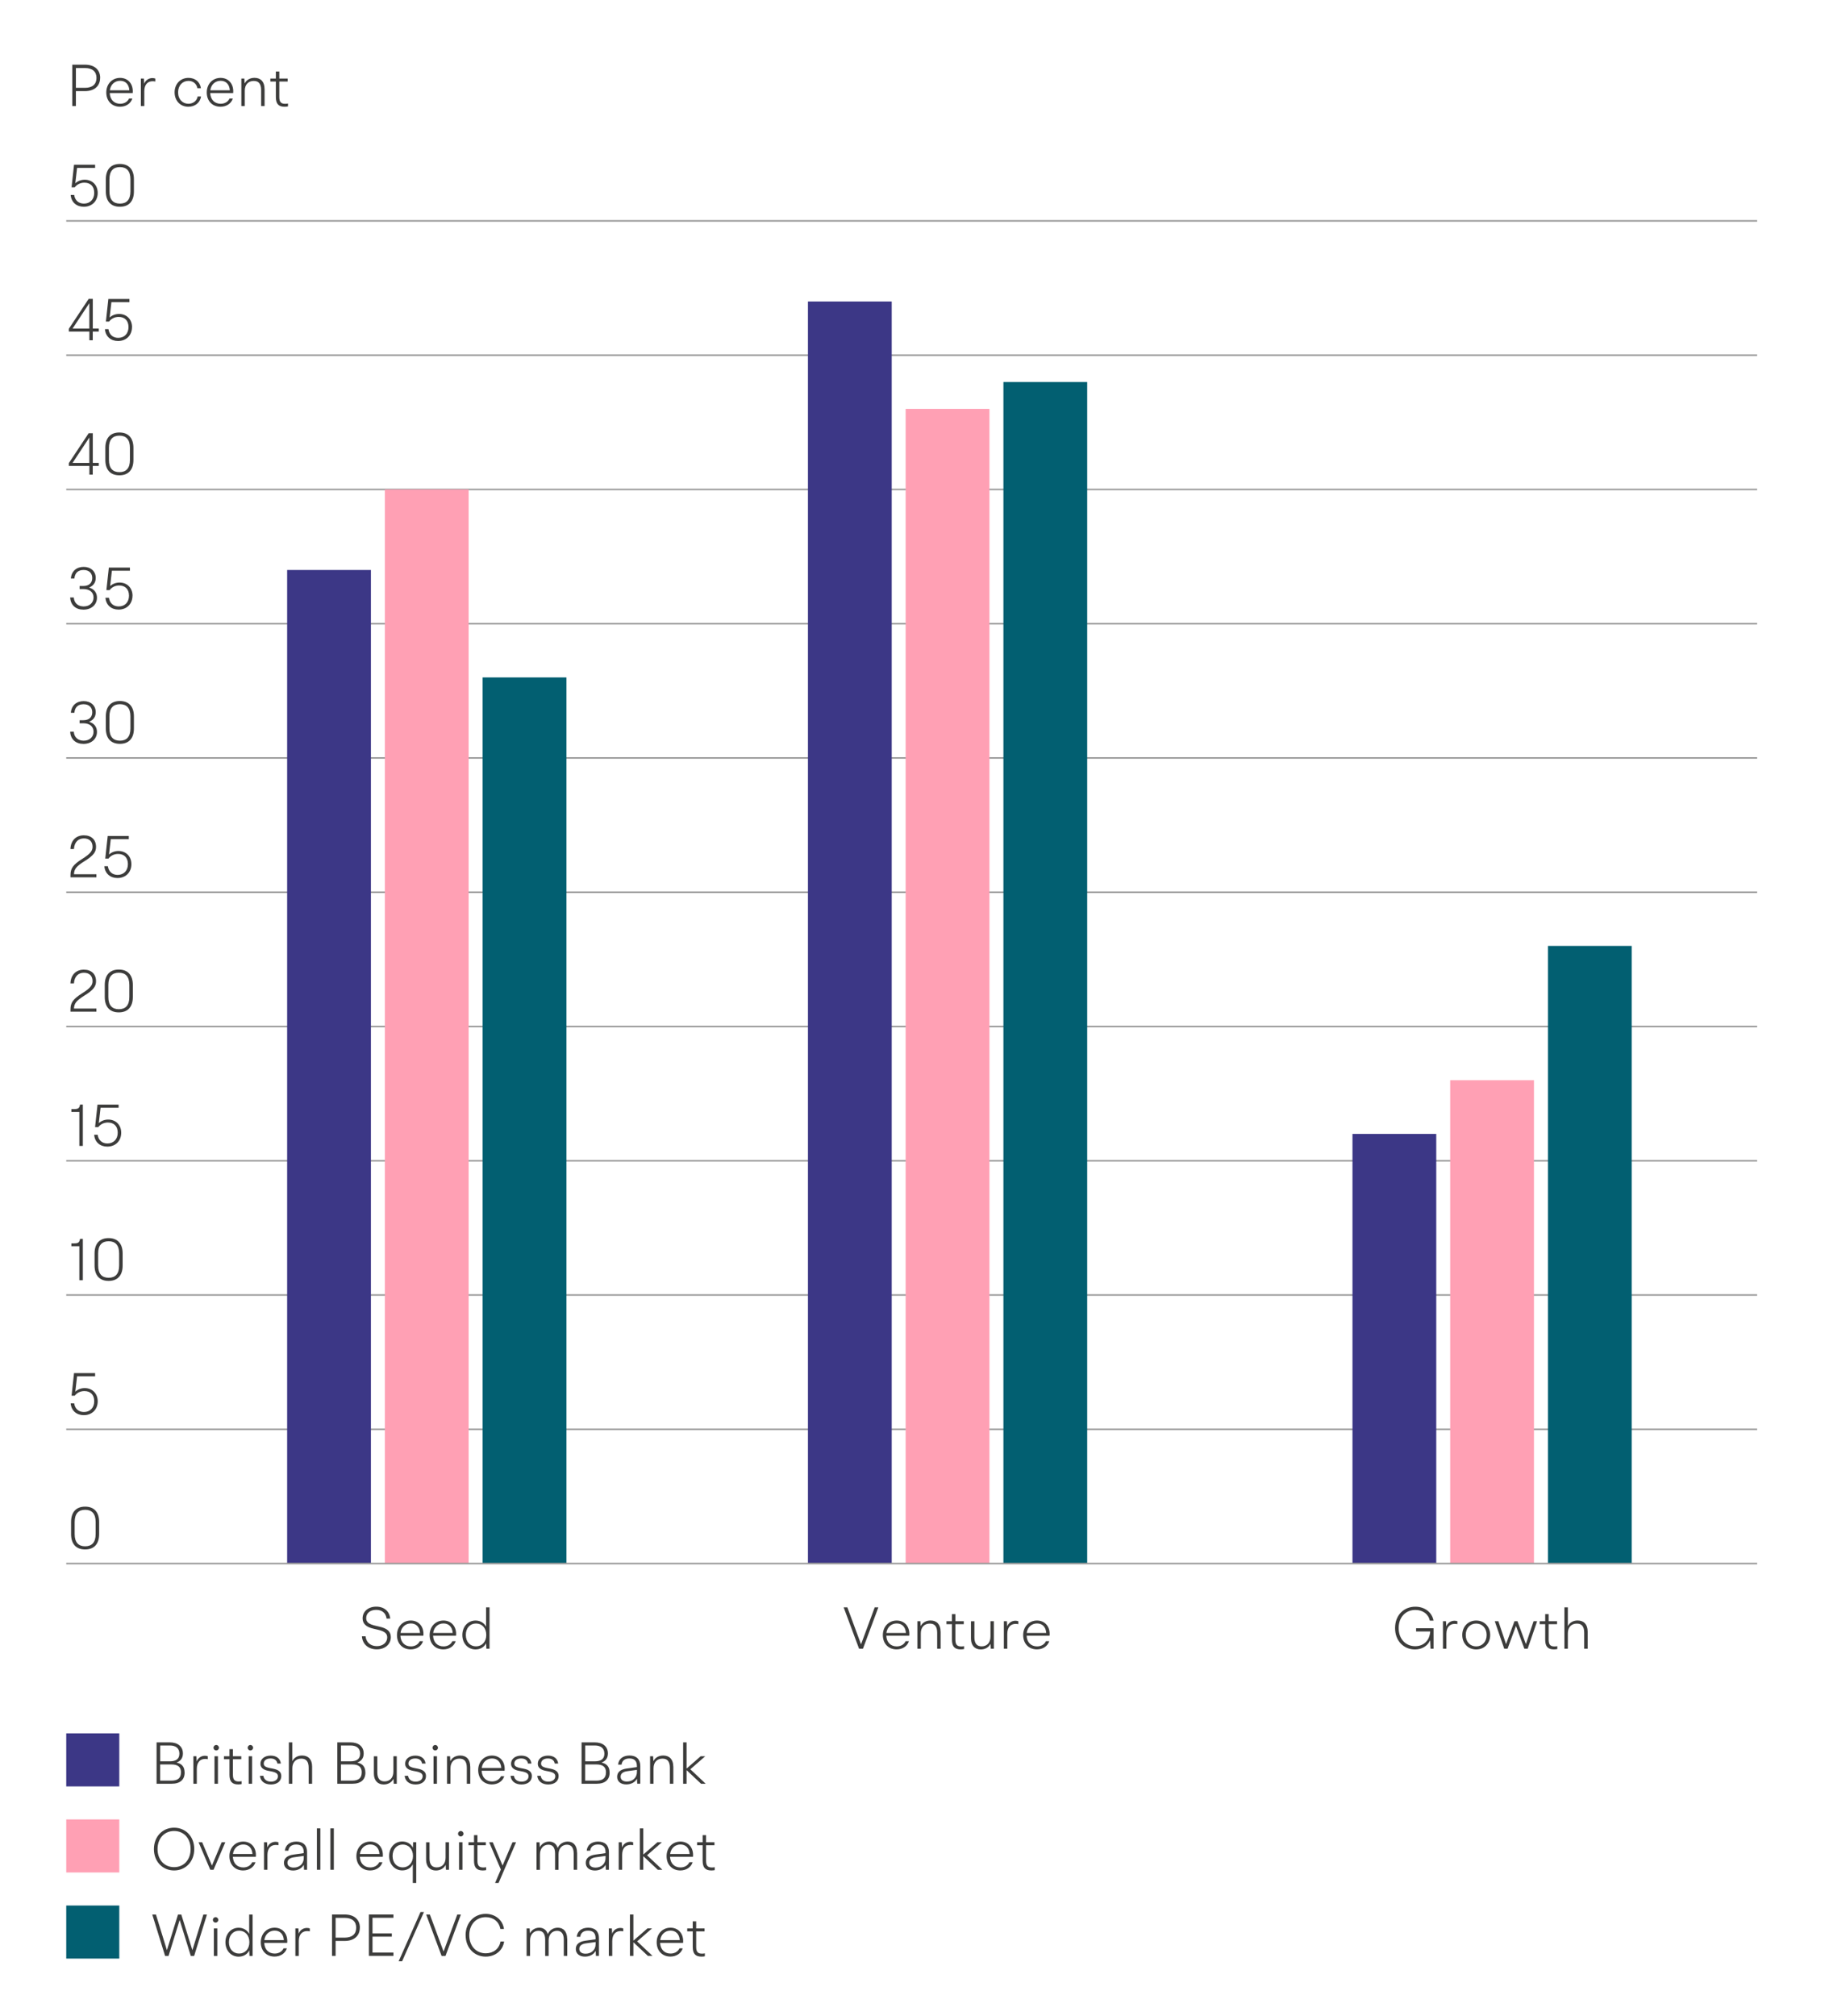 <?xml version="1.0" encoding="UTF-8"?><svg id="Layer_1" xmlns="http://www.w3.org/2000/svg" xmlns:xlink="http://www.w3.org/1999/xlink" viewBox="0 0 370.54 409.2"><defs><style>.cls-1,.cls-2{fill:none;}.cls-3{clip-path:url(#clippath);}.cls-4{fill:#025f71;}.cls-5{fill:#ffa0b4;}.cls-6{fill:#3c3c3b;}.cls-7{fill:#3c3786;}.cls-8{clip-path:url(#clippath-1);}.cls-9{clip-path:url(#clippath-4);}.cls-10{clip-path:url(#clippath-3);}.cls-11{clip-path:url(#clippath-2);}.cls-2{stroke:#999;stroke-miterlimit:10;stroke-width:.31px;}</style><clipPath id="clippath"><rect class="cls-1" x="13.45" y="11.35" width="343.31" height="388.69"/></clipPath><clipPath id="clippath-1"><rect class="cls-1" x="13.45" y="11.35" width="343.31" height="388.69"/></clipPath><clipPath id="clippath-2"><rect class="cls-1" x="13.45" y="11.35" width="343.31" height="388.69"/></clipPath><clipPath id="clippath-3"><rect class="cls-1" x="13.45" y="11.35" width="343.31" height="388.69"/></clipPath><clipPath id="clippath-4"><rect class="cls-1" x="13.45" y="11.35" width="343.31" height="388.69"/></clipPath></defs><g class="cls-3"><g><path class="cls-6" d="M20.05,94.58h-1.22v1.76h-.68v-1.76h-4.17v-.58l4.02-6.06h.84v6.02h1.22v.61Zm-1.91-.61v-5.16l-3.41,5.16h3.41Z"/><path class="cls-6" d="M21.39,93.36v-2.45c0-1.99,1.01-3.12,2.85-3.12s2.85,1.13,2.85,3.12v2.45c0,1.99-1.01,3.12-2.85,3.12s-2.85-1.13-2.85-3.12Zm4.99,0v-2.45c0-1.68-.76-2.48-2.13-2.48s-2.13,.8-2.13,2.48v2.45c0,1.68,.76,2.48,2.13,2.48s2.13-.8,2.13-2.48Z"/></g><g><path class="cls-6" d="M14.27,121.28h.71c.08,1.16,.89,1.82,2.01,1.82,1.22,0,2-.77,2-1.82s-.77-1.71-2.08-1.71h-.74v-.62h.74c1.2,0,1.82-.64,1.82-1.62s-.65-1.63-1.76-1.63-1.76,.58-1.87,1.74h-.71c.1-1.49,1.15-2.37,2.6-2.37s2.45,.91,2.45,2.24c0,.89-.44,1.57-1.3,1.93v.04c1,.31,1.55,1.06,1.55,2.04,0,1.4-1.1,2.43-2.75,2.43-1.54,0-2.61-.9-2.69-2.46Z"/><path class="cls-6" d="M26.9,120.92c0,1.67-1.16,2.82-2.83,2.82-1.43,0-2.54-.88-2.66-2.4h.71c.16,1.14,.94,1.76,1.98,1.76,1.25,0,2.09-.86,2.09-2.19s-.79-2.06-1.99-2.06c-.79,0-1.5,.33-1.95,.94h-.65l.5-4.58h4.28v.64h-3.66l-.36,3.12c.53-.48,1.2-.72,1.92-.72,1.5,0,2.63,1.06,2.63,2.69Z"/></g><g><path class="cls-6" d="M14.27,148.53h.71c.08,1.16,.89,1.82,2.01,1.82,1.22,0,2-.77,2-1.82s-.77-1.71-2.08-1.71h-.74v-.62h.74c1.2,0,1.82-.64,1.82-1.62s-.65-1.63-1.76-1.63-1.76,.58-1.87,1.74h-.71c.1-1.49,1.15-2.37,2.6-2.37s2.45,.91,2.45,2.24c0,.89-.44,1.57-1.3,1.93v.04c1,.31,1.55,1.06,1.55,2.04,0,1.4-1.1,2.43-2.75,2.43-1.54,0-2.61-.9-2.69-2.46Z"/><path class="cls-6" d="M21.49,147.87v-2.45c0-1.99,1.01-3.12,2.85-3.12s2.85,1.13,2.85,3.12v2.45c0,1.99-1.01,3.12-2.85,3.12s-2.85-1.13-2.85-3.12Zm4.99,0v-2.45c0-1.68-.76-2.48-2.13-2.48s-2.13,.8-2.13,2.48v2.45c0,1.68,.76,2.48,2.13,2.48s2.13-.8,2.13-2.48Z"/></g><g><path class="cls-6" d="M19.84,39.15c0,1.67-1.16,2.82-2.83,2.82-1.43,0-2.54-.88-2.66-2.4h.71c.16,1.14,.94,1.76,1.98,1.76,1.25,0,2.09-.86,2.09-2.19s-.79-2.06-1.99-2.06c-.79,0-1.5,.34-1.96,.94h-.65l.5-4.58h4.28v.64h-3.66l-.36,3.12c.53-.48,1.2-.72,1.92-.72,1.5,0,2.63,1.06,2.63,2.69Z"/><path class="cls-6" d="M21.49,38.85v-2.45c0-1.99,1.01-3.12,2.85-3.12s2.85,1.13,2.85,3.12v2.45c0,1.99-1.01,3.12-2.85,3.12s-2.85-1.13-2.85-3.12Zm4.99,0v-2.45c0-1.68-.76-2.48-2.13-2.48s-2.13,.8-2.13,2.48v2.45c0,1.68,.76,2.48,2.13,2.48s2.13-.8,2.13-2.48Z"/></g><g><path class="cls-6" d="M20.05,67.31h-1.22v1.76h-.68v-1.76h-4.17v-.58l4.02-6.06h.84v6.02h1.22v.61Zm-1.91-.61v-5.16l-3.41,5.16h3.41Z"/><path class="cls-6" d="M26.8,66.4c0,1.67-1.16,2.82-2.83,2.82-1.43,0-2.54-.88-2.66-2.4h.71c.16,1.14,.94,1.76,1.98,1.76,1.25,0,2.09-.86,2.09-2.19s-.79-2.06-1.99-2.06c-.79,0-1.5,.34-1.95,.94h-.65l.5-4.58h4.28v.64h-3.66l-.36,3.12c.53-.48,1.2-.72,1.92-.72,1.5,0,2.63,1.06,2.63,2.69Z"/></g><g><path class="cls-6" d="M20.33,15.81c0,1.64-1.15,2.69-3.09,2.69h-1.83v3.03h-.73V13.13h2.57c1.94,0,3.09,1.04,3.09,2.67Zm-.74,0c0-1.26-.8-2-2.36-2h-1.82v4.02h1.82c1.56,0,2.36-.74,2.36-2.01Z"/><path class="cls-6" d="M26.93,18.89h-4.65c.06,1.39,.94,2.17,2.11,2.17,.82,0,1.49-.37,1.82-1.06h.66c-.32,1.03-1.31,1.67-2.5,1.67-1.63,0-2.79-1.15-2.79-2.9s1.21-2.96,2.81-2.96c1.49,0,2.57,1.07,2.57,2.73,0,.12,0,.23-.02,.35Zm-4.63-.56h3.96c-.08-1.27-.83-1.93-1.87-1.93s-1.93,.71-2.09,1.93Z"/><path class="cls-6" d="M31.53,15.95v.6c-.18-.04-.36-.06-.54-.06-1,0-1.69,.66-1.69,2.04v3h-.7v-5.58h.62l.06,1.04h.01c.26-.72,.92-1.14,1.66-1.14,.22,0,.41,.04,.58,.1Z"/><path class="cls-6" d="M35.45,18.75c0-1.74,1.2-2.94,2.82-2.94,1.32,0,2.34,.79,2.52,2.09h-.71c-.17-.91-.89-1.48-1.81-1.48-1.18,0-2.11,.88-2.11,2.33s.93,2.31,2.1,2.31c.94,0,1.73-.59,1.87-1.48h.68c-.17,1.28-1.24,2.09-2.57,2.09-1.62,0-2.79-1.2-2.79-2.93Z"/><path class="cls-6" d="M47.33,18.89h-4.65c.06,1.39,.94,2.17,2.11,2.17,.82,0,1.49-.37,1.82-1.06h.66c-.32,1.03-1.31,1.67-2.5,1.67-1.63,0-2.79-1.15-2.79-2.9s1.21-2.96,2.81-2.96c1.49,0,2.57,1.07,2.57,2.73,0,.12,0,.23-.02,.35Zm-4.63-.56h3.96c-.08-1.27-.83-1.93-1.87-1.93s-1.93,.71-2.09,1.93Z"/><path class="cls-6" d="M53.72,18.05v3.48h-.7v-3.25c0-1.31-.54-1.85-1.5-1.85-1.07,0-1.82,.7-1.82,1.98v3.12h-.7v-5.58h.62l.05,.97h.02c.36-.71,1.09-1.12,1.99-1.12,1.25,0,2.03,.79,2.03,2.24Z"/><path class="cls-6" d="M58.47,21.01v.59c-.17,.04-.41,.07-.68,.07-1.19,0-1.78-.54-1.78-1.98v-3.14h-1.12v-.6h1.12v-1.44h.7v1.44h1.7v.6h-1.7v3.14c0,1.04,.36,1.38,1.2,1.38,.19,0,.38-.02,.56-.06Z"/></g><g><path class="cls-6" d="M19.57,177.45v.64h-5.26v-.44c0-1.36,.49-2.11,2.38-3.3,1.74-1.09,2.1-1.69,2.1-2.47,0-1.07-.66-1.69-1.76-1.69s-1.92,.7-2.02,2.16h-.71c.07-1.8,1.19-2.79,2.73-2.79s2.47,.91,2.47,2.35c0,1.01-.49,1.75-2.33,2.89-1.71,1.07-2.11,1.63-2.15,2.66h4.54Z"/><path class="cls-6" d="M26.68,175.41c0,1.67-1.16,2.82-2.83,2.82-1.43,0-2.54-.88-2.66-2.4h.71c.16,1.14,.94,1.76,1.98,1.76,1.25,0,2.09-.86,2.09-2.19s-.79-2.06-1.99-2.06c-.79,0-1.5,.34-1.96,.94h-.65l.5-4.58h4.28v.64h-3.66l-.36,3.12c.53-.48,1.2-.72,1.92-.72,1.5,0,2.63,1.06,2.63,2.69Z"/></g><line class="cls-2" x1="13.45" y1="153.86" x2="356.76" y2="153.86"/><line class="cls-2" x1="13.45" y1="181.11" x2="356.76" y2="181.11"/><g><path class="cls-6" d="M19.57,204.72v.64h-5.26v-.44c0-1.36,.49-2.11,2.38-3.3,1.74-1.09,2.1-1.69,2.1-2.47,0-1.07-.66-1.69-1.76-1.69s-1.92,.7-2.02,2.16h-.71c.07-1.8,1.19-2.79,2.73-2.79s2.47,.91,2.47,2.35c0,1.01-.49,1.75-2.33,2.89-1.71,1.07-2.11,1.63-2.15,2.66h4.54Z"/><path class="cls-6" d="M21.27,202.38v-2.45c0-1.99,1.01-3.12,2.85-3.12s2.85,1.13,2.85,3.12v2.45c0,1.99-1.01,3.12-2.85,3.12s-2.85-1.13-2.85-3.12Zm4.99,0v-2.45c0-1.68-.76-2.48-2.13-2.48s-2.13,.8-2.13,2.48v2.45c0,1.68,.76,2.48,2.13,2.48s2.13-.8,2.13-2.48Z"/></g><line class="cls-2" x1="13.45" y1="208.37" x2="356.76" y2="208.37"/><g><path class="cls-6" d="M16.82,224.21v8.4h-.71v-6.9h-1.62v-.58h.54c.86,0,1.09-.17,1.22-.92h.56Z"/><path class="cls-6" d="M24.61,229.93c0,1.67-1.16,2.82-2.83,2.82-1.43,0-2.54-.88-2.66-2.4h.71c.16,1.14,.94,1.76,1.98,1.76,1.25,0,2.09-.86,2.09-2.19s-.79-2.06-1.99-2.06c-.79,0-1.5,.33-1.96,.94h-.65l.5-4.58h4.28v.64h-3.66l-.36,3.12c.53-.48,1.2-.72,1.92-.72,1.5,0,2.63,1.06,2.63,2.69Z"/></g><line class="cls-2" x1="13.45" y1="235.62" x2="356.76" y2="235.62"/><g><path class="cls-6" d="M16.82,251.47v8.4h-.71v-6.9h-1.62v-.58h.54c.86,0,1.09-.17,1.22-.92h.56Z"/><path class="cls-6" d="M19.2,256.89v-2.45c0-1.99,1.01-3.12,2.85-3.12s2.85,1.13,2.85,3.12v2.45c0,1.99-1.01,3.12-2.85,3.12s-2.85-1.13-2.85-3.12Zm4.99,0v-2.45c0-1.68-.76-2.48-2.13-2.48s-2.13,.8-2.13,2.48v2.45c0,1.68,.76,2.48,2.13,2.48s2.13-.8,2.13-2.48Z"/></g><line class="cls-2" x1="13.45" y1="262.87" x2="356.76" y2="262.87"/><path class="cls-6" d="M19.84,284.44c0,1.67-1.16,2.82-2.83,2.82-1.43,0-2.54-.88-2.66-2.4h.71c.16,1.14,.94,1.76,1.98,1.76,1.25,0,2.09-.86,2.09-2.19s-.79-2.06-1.99-2.06c-.79,0-1.5,.33-1.96,.94h-.65l.5-4.58h4.28v.64h-3.66l-.36,3.12c.53-.48,1.2-.72,1.92-.72,1.5,0,2.63,1.06,2.63,2.69Z"/><line class="cls-2" x1="13.45" y1="290.13" x2="356.76" y2="290.13"/><line class="cls-2" x1="13.45" y1="126.61" x2="356.76" y2="126.61"/><line class="cls-2" x1="13.45" y1="72.1" x2="356.76" y2="72.1"/><line class="cls-2" x1="13.45" y1="99.35" x2="356.76" y2="99.35"/></g><g><path class="cls-6" d="M37.49,359.8c0,1.45-.91,2.28-2.65,2.28h-3.05v-8.4h2.66c1.7,0,2.69,.89,2.69,2.25,0,.86-.4,1.51-1.24,1.82v.04c1.04,.23,1.58,.89,1.58,2Zm-3.03-5.48h-1.93v3.21h1.92c1.36,0,1.97-.53,1.97-1.56s-.64-1.66-1.96-1.66Zm2.29,5.47c0-1.09-.6-1.63-1.96-1.63h-2.27v3.29h2.28c1.33,0,1.94-.56,1.94-1.66Z"/><path class="cls-6" d="M42.19,356.5v.6c-.18-.04-.36-.06-.54-.06-1,0-1.69,.66-1.69,2.04v3h-.7v-5.58h.62l.06,1.04h.01c.26-.72,.92-1.14,1.66-1.14,.22,0,.41,.04,.58,.1Z"/><path class="cls-6" d="M43.35,354.77c0-.31,.25-.56,.55-.56s.55,.25,.55,.56-.25,.55-.55,.55-.55-.24-.55-.55Zm.2,1.73h.7v5.58h-.7v-5.58Z"/><path class="cls-6" d="M49.05,361.56v.59c-.17,.04-.41,.07-.68,.07-1.19,0-1.78-.54-1.78-1.98v-3.14h-1.12v-.6h1.12v-1.44h.7v1.44h1.7v.6h-1.7v3.14c0,1.04,.36,1.38,1.2,1.38,.19,0,.38-.02,.56-.06Z"/><path class="cls-6" d="M50.29,354.77c0-.31,.25-.56,.55-.56s.55,.25,.55,.56-.25,.55-.55,.55-.55-.24-.55-.55Zm.2,1.73h.7v5.58h-.7v-5.58Z"/><path class="cls-6" d="M52.77,360.47h.7c.12,.77,.71,1.18,1.54,1.18,.89,0,1.42-.46,1.42-1.09,0-.49-.32-.78-1.33-.98l-.62-.12c-1.1-.22-1.6-.7-1.6-1.45,0-.95,.82-1.64,2.08-1.64,1.16,0,1.94,.59,2.06,1.61h-.7c-.11-.67-.6-1.03-1.39-1.03-.85,0-1.38,.41-1.38,1.03,0,.46,.26,.72,1.27,.92l.62,.12c1.17,.23,1.67,.7,1.67,1.5,0,1-.79,1.71-2.11,1.71-1.24,0-2.1-.64-2.22-1.75Z"/><path class="cls-6" d="M63.37,358.6v3.48h-.7v-3.25c0-1.31-.54-1.85-1.5-1.85-1.07,0-1.82,.7-1.82,1.98v3.12h-.7v-8.4h.7v3.79h.02c.36-.71,1.07-1.12,1.97-1.12,1.25,0,2.03,.79,2.03,2.24Z"/><path class="cls-6" d="M74.19,359.8c0,1.45-.91,2.28-2.65,2.28h-3.05v-8.4h2.66c1.7,0,2.69,.89,2.69,2.25,0,.86-.4,1.51-1.24,1.82v.04c1.04,.23,1.58,.89,1.58,2Zm-3.03-5.48h-1.93v3.21h1.92c1.36,0,1.97-.53,1.97-1.56s-.64-1.66-1.96-1.66Zm2.29,5.47c0-1.09-.6-1.63-1.96-1.63h-2.27v3.29h2.28c1.33,0,1.94-.56,1.94-1.66Z"/><path class="cls-6" d="M80.56,356.5v5.58h-.62l-.05-.97h-.02c-.36,.71-1.1,1.12-1.97,1.12-1.19,0-1.99-.79-1.99-2.22v-3.5h.7v3.27c0,1.28,.55,1.82,1.46,1.82,1.04,0,1.8-.68,1.8-1.98v-3.12h.7Z"/><path class="cls-6" d="M82.15,360.47h.7c.12,.77,.71,1.18,1.54,1.18,.89,0,1.42-.46,1.42-1.09,0-.49-.32-.78-1.33-.98l-.62-.12c-1.1-.22-1.6-.7-1.6-1.45,0-.95,.82-1.64,2.08-1.64,1.16,0,1.94,.59,2.06,1.61h-.7c-.11-.67-.6-1.03-1.39-1.03-.85,0-1.38,.41-1.38,1.03,0,.46,.26,.72,1.27,.92l.62,.12c1.17,.23,1.67,.7,1.67,1.5,0,1-.79,1.71-2.11,1.71-1.24,0-2.1-.64-2.22-1.75Z"/><path class="cls-6" d="M87.82,354.77c0-.31,.25-.56,.55-.56s.55,.25,.55,.56-.25,.55-.55,.55-.55-.24-.55-.55Zm.2,1.73h.7v5.58h-.7v-5.58Z"/><path class="cls-6" d="M95.48,358.6v3.48h-.7v-3.25c0-1.31-.54-1.85-1.5-1.85-1.07,0-1.82,.7-1.82,1.98v3.12h-.7v-5.58h.62l.05,.97h.02c.36-.71,1.09-1.12,1.99-1.12,1.25,0,2.03,.79,2.03,2.24Z"/><path class="cls-6" d="M102.44,359.44h-4.65c.06,1.39,.94,2.17,2.11,2.17,.82,0,1.49-.37,1.82-1.06h.66c-.32,1.03-1.31,1.67-2.5,1.67-1.63,0-2.79-1.15-2.79-2.9s1.21-2.96,2.81-2.96c1.49,0,2.57,1.07,2.57,2.73,0,.12,0,.23-.02,.35Zm-4.63-.56h3.96c-.08-1.27-.83-1.93-1.87-1.93s-1.93,.71-2.09,1.93Z"/><path class="cls-6" d="M103.65,360.47h.7c.12,.77,.71,1.18,1.54,1.18,.89,0,1.42-.46,1.42-1.09,0-.49-.32-.78-1.33-.98l-.62-.12c-1.1-.22-1.6-.7-1.6-1.45,0-.95,.82-1.64,2.08-1.64,1.16,0,1.94,.59,2.06,1.61h-.7c-.11-.67-.6-1.03-1.39-1.03-.85,0-1.38,.41-1.38,1.03,0,.46,.26,.72,1.27,.92l.62,.12c1.17,.23,1.67,.7,1.67,1.5,0,1-.79,1.71-2.11,1.71-1.24,0-2.1-.64-2.22-1.75Z"/><path class="cls-6" d="M109.08,360.47h.7c.12,.77,.71,1.18,1.54,1.18,.89,0,1.42-.46,1.42-1.09,0-.49-.32-.78-1.33-.98l-.62-.12c-1.1-.22-1.6-.7-1.6-1.45,0-.95,.82-1.64,2.08-1.64,1.16,0,1.94,.59,2.06,1.61h-.7c-.11-.67-.6-1.03-1.39-1.03-.85,0-1.38,.41-1.38,1.03,0,.46,.26,.72,1.27,.92l.62,.12c1.17,.23,1.67,.7,1.67,1.5,0,1-.79,1.71-2.11,1.71-1.24,0-2.1-.64-2.22-1.75Z"/><path class="cls-6" d="M123.78,359.8c0,1.45-.91,2.28-2.65,2.28h-3.05v-8.4h2.66c1.7,0,2.69,.89,2.69,2.25,0,.86-.4,1.51-1.24,1.82v.04c1.04,.23,1.58,.89,1.58,2Zm-3.03-5.48h-1.93v3.21h1.92c1.36,0,1.97-.53,1.97-1.56s-.64-1.66-1.96-1.66Zm2.29,5.47c0-1.09-.6-1.63-1.96-1.63h-2.27v3.29h2.28c1.33,0,1.94-.56,1.94-1.66Z"/><path class="cls-6" d="M130,358.46v3.61h-.62l-.05-.98h-.02c-.37,.68-1.18,1.13-2.15,1.13-1.15,0-1.86-.62-1.86-1.55s.66-1.5,1.94-1.68l2.07-.29v-.24c0-1-.5-1.51-1.52-1.51-.92,0-1.5,.44-1.59,1.25h-.71c.11-1.15,1-1.85,2.33-1.85,1.4,0,2.18,.78,2.18,2.11Zm-.68,1.24v-.44l-1.88,.26c-1,.12-1.43,.53-1.43,1.13s.46,.98,1.28,.98c1.17,0,2.03-.78,2.03-1.93Z"/><path class="cls-6" d="M136.71,358.6v3.48h-.7v-3.25c0-1.31-.54-1.85-1.5-1.85-1.07,0-1.82,.7-1.82,1.98v3.12h-.7v-5.58h.62l.05,.97h.02c.36-.71,1.09-1.12,1.99-1.12,1.25,0,2.03,.79,2.03,2.24Z"/><path class="cls-6" d="M142.34,362.08l-2.93-2.75h-.01v2.75h-.7v-8.4h.7v5.28h.04l2.82-2.46h.92l-3.02,2.64,3.12,2.94h-.94Z"/></g><rect class="cls-7" x="13.45" y="351.85" width="10.77" height="10.77"/><g><path class="cls-6" d="M31.25,375.34c0-2.54,1.76-4.34,4.1-4.34s4.09,1.8,4.09,4.34-1.75,4.34-4.09,4.34-4.1-1.8-4.1-4.34Zm7.45,0c0-2.24-1.44-3.67-3.35-3.67s-3.36,1.43-3.36,3.67,1.44,3.67,3.36,3.67,3.35-1.43,3.35-3.67Z"/><path class="cls-6" d="M40.32,373.96h.73l1.97,4.7h.02l1.97-4.7h.73l-2.38,5.58h-.67l-2.37-5.58Z"/><path class="cls-6" d="M51.93,376.9h-4.65c.06,1.39,.94,2.17,2.11,2.17,.82,0,1.49-.37,1.82-1.06h.66c-.32,1.03-1.31,1.67-2.5,1.67-1.63,0-2.79-1.15-2.79-2.9s1.21-2.96,2.81-2.96c1.49,0,2.57,1.07,2.57,2.73,0,.12,0,.23-.02,.35Zm-4.63-.56h3.96c-.08-1.27-.83-1.93-1.87-1.93s-1.93,.71-2.09,1.93Z"/><path class="cls-6" d="M56.53,373.96v.6c-.18-.04-.36-.06-.54-.06-1,0-1.69,.66-1.69,2.04v3h-.7v-5.58h.62l.06,1.04h.01c.26-.72,.92-1.14,1.66-1.14,.22,0,.41,.04,.58,.1Z"/><path class="cls-6" d="M62.35,375.93v3.61h-.62l-.05-.98h-.02c-.37,.68-1.18,1.13-2.15,1.13-1.15,0-1.86-.62-1.86-1.55s.66-1.5,1.94-1.68l2.07-.29v-.24c0-1-.5-1.51-1.52-1.51-.92,0-1.5,.44-1.59,1.25h-.71c.11-1.15,1-1.85,2.33-1.85,1.4,0,2.18,.78,2.18,2.11Zm-.68,1.24v-.44l-1.88,.26c-1,.12-1.43,.53-1.43,1.13s.46,.98,1.28,.98c1.17,0,2.03-.78,2.03-1.93Z"/><path class="cls-6" d="M64.34,371.14h.7v8.4h-.7v-8.4Z"/><path class="cls-6" d="M67.08,371.14h.7v8.4h-.7v-8.4Z"/><path class="cls-6" d="M77.71,376.9h-4.65c.06,1.39,.94,2.17,2.11,2.17,.82,0,1.49-.37,1.82-1.06h.66c-.32,1.03-1.31,1.67-2.5,1.67-1.63,0-2.79-1.15-2.79-2.9s1.21-2.96,2.81-2.96c1.49,0,2.57,1.07,2.57,2.73,0,.12,0,.23-.02,.35Zm-4.63-.56h3.96c-.08-1.27-.83-1.93-1.87-1.93s-1.93,.71-2.09,1.93Z"/><path class="cls-6" d="M84.51,373.96v8.26h-.7v-3.77h-.02c-.37,.78-1.21,1.22-2.11,1.22-1.51,0-2.67-1.2-2.67-2.93s1.15-2.94,2.67-2.94c.94,0,1.76,.47,2.13,1.24h.02l.05-1.09h.62Zm-.66,2.79c0-1.43-.9-2.33-2.08-2.33s-2.06,.9-2.06,2.33,.9,2.31,2.06,2.31,2.08-.9,2.08-2.31Z"/><path class="cls-6" d="M91.16,373.96v5.58h-.62l-.05-.97h-.02c-.36,.71-1.1,1.12-1.97,1.12-1.19,0-1.99-.79-1.99-2.22v-3.5h.7v3.27c0,1.28,.55,1.82,1.46,1.82,1.04,0,1.8-.68,1.8-1.98v-3.12h.7Z"/><path class="cls-6" d="M93,372.23c0-.31,.25-.56,.55-.56s.55,.25,.55,.56-.25,.55-.55,.55-.55-.24-.55-.55Zm.2,1.73h.7v5.58h-.7v-5.58Z"/><path class="cls-6" d="M98.7,379.02v.59c-.17,.04-.41,.07-.68,.07-1.19,0-1.78-.54-1.78-1.98v-3.14h-1.12v-.6h1.12v-1.44h.7v1.44h1.7v.6h-1.7v3.14c0,1.04,.36,1.38,1.2,1.38,.19,0,.38-.02,.56-.06Z"/><path class="cls-6" d="M104.78,373.96l-3.55,8.26h-.71l1.17-2.73-2.37-5.53h.73l1.98,4.7h.02l2-4.7h.72Z"/><path class="cls-6" d="M117.18,376.06v3.48h-.7v-3.27c0-1.26-.52-1.82-1.37-1.82-.95,0-1.71,.71-1.71,1.96v3.14h-.7v-3.29c0-1.26-.5-1.81-1.36-1.81-.95,0-1.71,.7-1.71,1.97v3.13h-.7v-5.58h.62l.05,.97h.02c.36-.71,1.1-1.12,1.88-1.12,.83,0,1.46,.44,1.72,1.27h.02c.36-.79,1.14-1.27,2.03-1.27,1.13,0,1.89,.79,1.89,2.24Z"/><path class="cls-6" d="M123.63,375.93v3.61h-.62l-.05-.98h-.02c-.37,.68-1.18,1.13-2.15,1.13-1.15,0-1.86-.62-1.86-1.55s.66-1.5,1.94-1.68l2.07-.29v-.24c0-1-.5-1.51-1.52-1.51-.92,0-1.5,.44-1.59,1.25h-.71c.11-1.15,1-1.85,2.33-1.85,1.4,0,2.18,.78,2.18,2.11Zm-.68,1.24v-.44l-1.88,.26c-1,.12-1.43,.53-1.43,1.13s.46,.98,1.28,.98c1.17,0,2.03-.78,2.03-1.93Z"/><path class="cls-6" d="M128.55,373.96v.6c-.18-.04-.36-.06-.54-.06-1,0-1.69,.66-1.69,2.04v3h-.7v-5.58h.62l.06,1.04h.01c.26-.72,.92-1.14,1.66-1.14,.22,0,.41,.04,.58,.1Z"/><path class="cls-6" d="M133.55,379.54l-2.93-2.75h-.01v2.75h-.7v-8.4h.7v5.28h.04l2.82-2.46h.92l-3.02,2.64,3.12,2.94h-.94Z"/><path class="cls-6" d="M140.69,376.9h-4.65c.06,1.39,.94,2.17,2.11,2.17,.82,0,1.49-.37,1.82-1.06h.66c-.32,1.03-1.31,1.67-2.5,1.67-1.63,0-2.79-1.15-2.79-2.9s1.21-2.96,2.81-2.96c1.49,0,2.57,1.07,2.57,2.73,0,.12,0,.23-.02,.35Zm-4.63-.56h3.96c-.08-1.27-.83-1.93-1.87-1.93s-1.93,.71-2.09,1.93Z"/><path class="cls-6" d="M145.12,379.02v.59c-.17,.04-.41,.07-.68,.07-1.19,0-1.78-.54-1.78-1.98v-3.14h-1.12v-.6h1.12v-1.44h.7v1.44h1.7v.6h-1.7v3.14c0,1.04,.36,1.38,1.2,1.38,.19,0,.38-.02,.56-.06Z"/></g><rect class="cls-5" x="13.45" y="369.32" width="10.77" height="10.77"/><g class="cls-8"><g><path class="cls-6" d="M30.92,388.63h.74l2.22,7.2h.02l2.24-7.2h.67l2.24,7.2h.02l2.22-7.2h.73l-2.6,8.4h-.68l-2.25-7.26h-.02l-2.25,7.26h-.7l-2.6-8.4Z"/><path class="cls-6" d="M43.22,389.72c0-.31,.25-.56,.55-.56s.55,.25,.55,.56-.25,.55-.55,.55-.55-.24-.55-.55Zm.2,1.73h.7v5.58h-.7v-5.58Z"/><path class="cls-6" d="M51.29,388.63v8.4h-.64l-.05-1.09h-.02c-.36,.77-1.19,1.24-2.12,1.24-1.52,0-2.69-1.2-2.69-2.93s1.16-2.94,2.69-2.94c.9,0,1.73,.46,2.11,1.22h.02v-3.9h.7Zm-.66,5.61c0-1.43-.88-2.33-2.08-2.33s-2.07,.9-2.07,2.33,.89,2.31,2.07,2.31,2.08-.9,2.08-2.31Z"/><path class="cls-6" d="M58.3,394.38h-4.65c.06,1.39,.94,2.17,2.11,2.17,.82,0,1.49-.37,1.82-1.06h.66c-.32,1.03-1.31,1.67-2.5,1.67-1.63,0-2.79-1.15-2.79-2.9s1.21-2.96,2.81-2.96c1.49,0,2.57,1.07,2.57,2.73,0,.12,0,.23-.02,.35Zm-4.63-.56h3.96c-.08-1.27-.83-1.93-1.87-1.93s-1.93,.71-2.09,1.93Z"/><path class="cls-6" d="M62.9,391.45v.6c-.18-.04-.36-.06-.54-.06-1,0-1.69,.66-1.69,2.04v3h-.7v-5.58h.62l.06,1.04h.01c.26-.72,.92-1.14,1.66-1.14,.22,0,.41,.04,.58,.1Z"/><path class="cls-6" d="M73.06,391.3c0,1.64-1.15,2.69-3.09,2.69h-1.83v3.03h-.73v-8.4h2.57c1.94,0,3.09,1.04,3.09,2.67Zm-.74,0c0-1.26-.8-2-2.36-2h-1.82v4.02h1.82c1.56,0,2.36-.74,2.36-2.01Z"/><path class="cls-6" d="M75.63,389.3v3.15h3.92v.67h-3.92v3.23h4.25v.67h-4.98v-8.4h4.98v.67h-4.25Z"/><path class="cls-6" d="M85.38,388.12h.7l-4.44,10h-.7l4.44-10Z"/><path class="cls-6" d="M86.54,388.63h.74l2.77,7.48h.02l2.77-7.48h.74l-3.13,8.4h-.79l-3.13-8.4Z"/><path class="cls-6" d="M94.53,392.83c0-2.58,1.79-4.34,4.08-4.34,1.93,0,3.48,1.26,3.71,3.07h-.73c-.26-1.5-1.43-2.4-2.96-2.4-1.9,0-3.35,1.43-3.35,3.67s1.45,3.67,3.35,3.67c1.54,0,2.73-.92,2.99-2.39h.73c-.24,1.81-1.79,3.06-3.74,3.06-2.29,0-4.07-1.76-4.07-4.34Z"/><path class="cls-6" d="M115.17,393.54v3.48h-.7v-3.27c0-1.26-.52-1.82-1.37-1.82-.95,0-1.71,.71-1.71,1.96v3.14h-.7v-3.29c0-1.26-.5-1.81-1.36-1.81-.95,0-1.71,.7-1.71,1.97v3.13h-.7v-5.58h.62l.05,.97h.02c.36-.71,1.1-1.12,1.88-1.12,.83,0,1.46,.44,1.72,1.27h.02c.36-.79,1.14-1.27,2.03-1.27,1.13,0,1.89,.79,1.89,2.24Z"/><path class="cls-6" d="M121.61,393.41v3.61h-.62l-.05-.98h-.02c-.37,.68-1.18,1.13-2.15,1.13-1.15,0-1.86-.62-1.86-1.55s.66-1.5,1.94-1.68l2.07-.29v-.24c0-1-.5-1.51-1.52-1.51-.92,0-1.5,.44-1.59,1.25h-.71c.11-1.15,1-1.85,2.33-1.85,1.4,0,2.18,.78,2.18,2.11Zm-.68,1.24v-.44l-1.88,.26c-1,.12-1.43,.53-1.43,1.13s.46,.98,1.28,.98c1.17,0,2.03-.78,2.03-1.93Z"/><path class="cls-6" d="M126.54,391.45v.6c-.18-.04-.36-.06-.54-.06-1,0-1.69,.66-1.69,2.04v3h-.7v-5.58h.62l.06,1.04h.01c.26-.72,.92-1.14,1.66-1.14,.22,0,.41,.04,.58,.1Z"/><path class="cls-6" d="M131.54,397.02l-2.93-2.75h-.01v2.75h-.7v-8.4h.7v5.28h.04l2.82-2.46h.92l-3.02,2.64,3.12,2.94h-.94Z"/><path class="cls-6" d="M138.68,394.38h-4.65c.06,1.39,.94,2.17,2.11,2.17,.82,0,1.49-.37,1.82-1.06h.66c-.32,1.03-1.31,1.67-2.5,1.67-1.63,0-2.79-1.15-2.79-2.9s1.21-2.96,2.81-2.96c1.49,0,2.57,1.07,2.57,2.73,0,.12,0,.23-.02,.35Zm-4.63-.56h3.96c-.08-1.27-.83-1.93-1.87-1.93s-1.93,.71-2.09,1.93Z"/><path class="cls-6" d="M143.11,396.51v.59c-.17,.04-.41,.07-.68,.07-1.19,0-1.78-.54-1.78-1.98v-3.14h-1.12v-.6h1.12v-1.44h.7v1.44h1.7v.6h-1.7v3.14c0,1.04,.36,1.38,1.2,1.38,.19,0,.38-.02,.56-.06Z"/></g></g><rect class="cls-4" x="13.45" y="386.8" width="10.77" height="10.77"/><g class="cls-11"><path class="cls-6" d="M14.43,311.4v-2.45c0-1.99,1.01-3.12,2.85-3.12s2.85,1.13,2.85,3.12v2.45c0,1.99-1.01,3.12-2.85,3.12s-2.85-1.13-2.85-3.12Zm4.99,0v-2.45c0-1.68-.76-2.48-2.13-2.48s-2.13,.8-2.13,2.48v2.45c0,1.68,.76,2.48,2.13,2.48s2.13-.8,2.13-2.48Z"/></g><g><path class="cls-6" d="M73.48,332.15h.74c.14,1.29,1.08,2,2.29,2,1.27,0,2.11-.77,2.11-1.78,0-.78-.5-1.25-2.02-1.58l-.73-.17c-1.56-.35-2.25-1.04-2.25-2.12,0-1.39,1.16-2.37,2.77-2.37s2.7,.94,2.84,2.43h-.74c-.16-1.18-.97-1.78-2.11-1.78-1.22,0-2.03,.68-2.03,1.68,0,.79,.49,1.24,1.99,1.57l.73,.17c1.62,.36,2.28,1.02,2.28,2.12,0,1.45-1.18,2.48-2.85,2.48s-2.91-1.01-3.02-2.66Z"/><path class="cls-6" d="M85.95,332.03h-4.65c.06,1.39,.94,2.17,2.11,2.17,.82,0,1.49-.37,1.82-1.06h.66c-.32,1.03-1.31,1.67-2.5,1.67-1.63,0-2.79-1.15-2.79-2.9s1.21-2.96,2.81-2.96c1.49,0,2.57,1.07,2.57,2.73,0,.12,0,.23-.02,.35Zm-4.63-.56h3.96c-.08-1.27-.83-1.93-1.87-1.93s-1.93,.71-2.09,1.93Z"/><path class="cls-6" d="M92.58,332.03h-4.65c.06,1.39,.94,2.17,2.11,2.17,.82,0,1.49-.37,1.82-1.06h.66c-.32,1.03-1.31,1.67-2.5,1.67-1.63,0-2.79-1.15-2.79-2.9s1.21-2.96,2.81-2.96c1.49,0,2.57,1.07,2.57,2.73,0,.12,0,.23-.02,.35Zm-4.63-.56h3.96c-.08-1.27-.83-1.93-1.87-1.93s-1.93,.71-2.09,1.93Z"/><path class="cls-6" d="M99.39,326.27v8.4h-.64l-.05-1.09h-.02c-.36,.77-1.19,1.24-2.12,1.24-1.52,0-2.69-1.2-2.69-2.93s1.16-2.94,2.69-2.94c.9,0,1.73,.46,2.11,1.22h.02v-3.9h.7Zm-.66,5.61c0-1.43-.88-2.33-2.08-2.33s-2.07,.9-2.07,2.33,.89,2.31,2.07,2.31,2.08-.9,2.08-2.31Z"/></g><g><path class="cls-6" d="M171.3,326.27h.74l2.77,7.48h.02l2.77-7.48h.74l-3.13,8.4h-.79l-3.13-8.4Z"/><path class="cls-6" d="M184.6,332.03h-4.65c.06,1.39,.94,2.17,2.11,2.17,.82,0,1.49-.37,1.82-1.06h.66c-.32,1.03-1.31,1.67-2.5,1.67-1.63,0-2.79-1.15-2.79-2.9s1.21-2.96,2.81-2.96c1.49,0,2.57,1.07,2.57,2.73,0,.12,0,.23-.02,.35Zm-4.63-.56h3.96c-.08-1.27-.83-1.93-1.87-1.93s-1.93,.71-2.09,1.93Z"/><path class="cls-6" d="M190.98,331.19v3.48h-.7v-3.25c0-1.31-.54-1.85-1.5-1.85-1.07,0-1.82,.7-1.82,1.98v3.12h-.7v-5.58h.62l.05,.97h.02c.36-.71,1.09-1.12,1.99-1.12,1.25,0,2.03,.79,2.03,2.24Z"/><path class="cls-6" d="M195.74,334.15v.59c-.17,.04-.41,.07-.68,.07-1.19,0-1.78-.54-1.78-1.98v-3.14h-1.12v-.6h1.12v-1.44h.7v1.44h1.7v.6h-1.7v3.14c0,1.04,.36,1.38,1.2,1.38,.19,0,.38-.02,.56-.06Z"/><path class="cls-6" d="M201.79,329.09v5.58h-.62l-.05-.97h-.02c-.36,.71-1.1,1.12-1.97,1.12-1.19,0-1.99-.79-1.99-2.22v-3.5h.7v3.27c0,1.28,.55,1.82,1.46,1.82,1.04,0,1.8-.68,1.8-1.98v-3.12h.7Z"/><path class="cls-6" d="M206.75,329.09v.6c-.18-.04-.36-.06-.54-.06-1,0-1.69,.66-1.69,2.04v3h-.7v-5.58h.62l.06,1.04h.01c.26-.72,.92-1.14,1.66-1.14,.22,0,.41,.04,.58,.1Z"/><path class="cls-6" d="M213.09,332.03h-4.65c.06,1.39,.94,2.17,2.11,2.17,.82,0,1.49-.37,1.82-1.06h.66c-.32,1.03-1.31,1.67-2.5,1.67-1.63,0-2.79-1.15-2.79-2.9s1.21-2.96,2.81-2.96c1.49,0,2.57,1.07,2.57,2.73,0,.12,0,.23-.02,.35Zm-4.63-.56h3.96c-.08-1.27-.83-1.93-1.87-1.93s-1.93,.71-2.09,1.93Z"/></g><g><path class="cls-6" d="M287.52,330.51h3.54v4.16h-.6l-.08-1.7h-.02c-.52,1.16-1.67,1.85-3.07,1.85-2.29,0-4.04-1.74-4.04-4.34s1.75-4.34,4.12-4.34c1.88,0,3.38,1.12,3.69,2.83h-.76c-.26-1.33-1.43-2.17-2.93-2.17-1.94,0-3.39,1.42-3.39,3.68s1.46,3.68,3.36,3.68c1.68,0,2.91-1.1,3.05-2.99h-2.87v-.66Z"/><path class="cls-6" d="M295.9,329.09v.6c-.18-.04-.36-.06-.54-.06-1,0-1.69,.66-1.69,2.04v3h-.7v-5.58h.62l.06,1.04h.01c.26-.72,.92-1.14,1.66-1.14,.22,0,.41,.04,.58,.1Z"/><path class="cls-6" d="M296.89,331.89c0-1.73,1.2-2.94,2.83-2.94s2.84,1.21,2.84,2.94-1.21,2.93-2.84,2.93-2.83-1.21-2.83-2.93Zm4.95,0c0-1.4-.91-2.33-2.12-2.33s-2.12,.92-2.12,2.33,.91,2.31,2.12,2.31,2.12-.92,2.12-2.31Z"/><path class="cls-6" d="M303.49,329.09h.73l1.55,4.62h.02l1.7-4.62h.61l1.7,4.62h.02l1.55-4.62h.72l-1.92,5.58h-.67l-1.7-4.62h-.01l-1.7,4.62h-.68l-1.92-5.58Z"/><path class="cls-6" d="M316.19,334.15v.59c-.17,.04-.41,.07-.68,.07-1.19,0-1.78-.54-1.78-1.98v-3.14h-1.12v-.6h1.12v-1.44h.7v1.44h1.7v.6h-1.7v3.14c0,1.04,.36,1.38,1.2,1.38,.19,0,.38-.02,.56-.06Z"/><path class="cls-6" d="M322.35,331.19v3.48h-.7v-3.25c0-1.31-.54-1.85-1.5-1.85-1.07,0-1.82,.7-1.82,1.98v3.12h-.7v-8.4h.7v3.79h.02c.36-.71,1.07-1.12,1.97-1.12,1.25,0,2.03,.79,2.03,2.24Z"/></g><g class="cls-10"><line class="cls-2" x1="13.45" y1="44.84" x2="356.76" y2="44.84"/></g><rect class="cls-4" x="97.99" y="137.51" width="17.01" height="179.88"/><rect class="cls-5" x="78.14" y="99.35" width="17.01" height="218.03"/><rect class="cls-7" x="58.3" y="115.7" width="17.01" height="201.68"/><rect class="cls-4" x="203.73" y="77.55" width="17.01" height="239.83"/><rect class="cls-5" x="183.88" y="83" width="17.01" height="234.38"/><rect class="cls-7" x="164.04" y="61.2" width="17.01" height="256.19"/><rect class="cls-4" x="314.29" y="192.01" width="17.01" height="125.37"/><rect class="cls-5" x="294.44" y="219.27" width="17.01" height="98.11"/><rect class="cls-7" x="274.6" y="230.17" width="17.01" height="87.21"/><g class="cls-9"><line class="cls-2" x1="13.45" y1="317.38" x2="356.76" y2="317.38"/></g></svg>